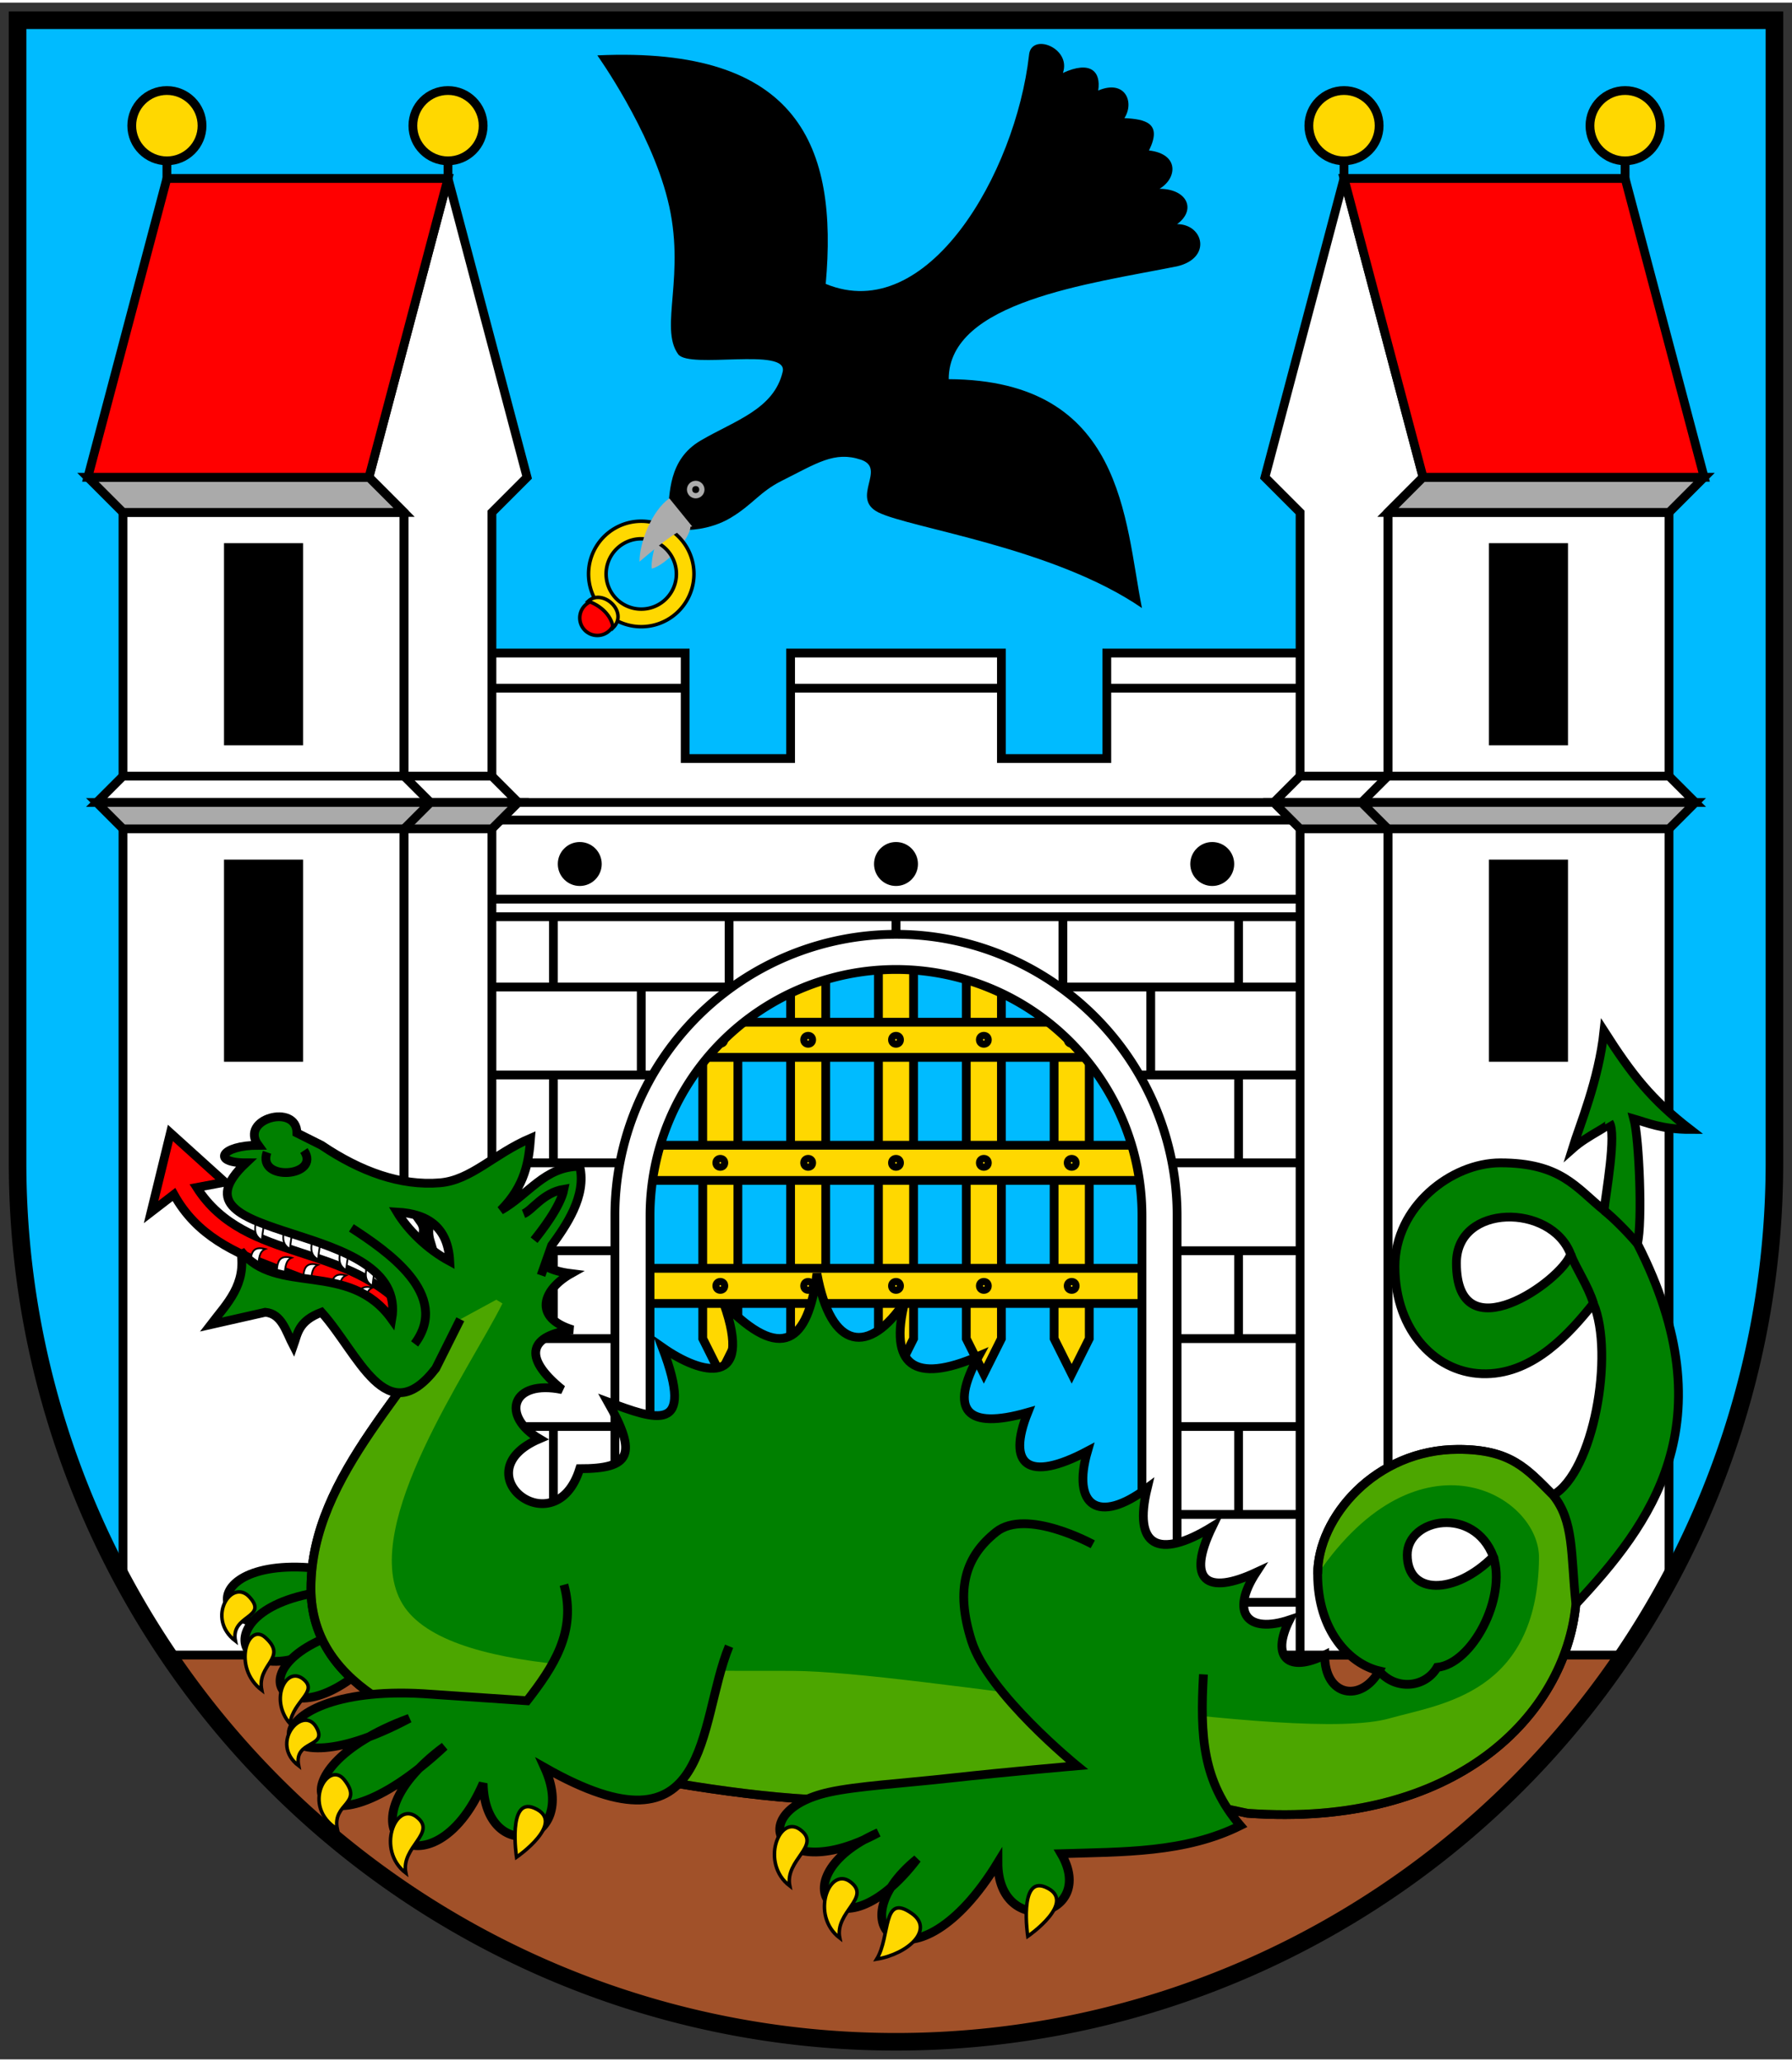 <?xml version="1.0" standalone="no"?>
<!DOCTYPE svg PUBLIC "-//W3C//DTD SVG 1.1//EN"  "http://www.w3.org/Graphics/SVG/1.1/DTD/svg11.dtd">
<svg xmlns="http://www.w3.org/2000/svg" xmlns:xlink="http://www.w3.org/1999/xlink" version="1.1" width="500" height="575" viewBox="-51 -1 102 117" id="trutnov_coa_svg">
<rect x="-51" y="-1" width="102" height="117" fill="#333333" stroke="none"/>
<desc>Coat of Arms of Trutnov, the Czech Republic</desc>
<defs>
<clipPath id="clip">
<path d="M-50,0 v65 a50,50 0 0,0 100,0 v-65 z"/>
</clipPath>
</defs>
<g clip-path="url(#clip)">
<rect id="pozadi" x="-50" width="100" height="150" fill="#00bbff"/>
<rect id="zem" x="-50" y="93" width="100" height="50" fill="#a15129"/>
<g style="fill:#ffd800;stroke-width:0.5px;stroke:#000000">
<path d="M0,50 h1 v25 l-1,2 l-1,-2 v-25 z"/>
<path d="M5,50 h1 v25 l-1,2 l-1,-2 v-25 z"/>
<path d="M-5,50 h1 v25 l-1,2 l-1,-2 v-25 z"/>
<path d="M10,50 h1 v25 l-1,2 l-1,-2 v-25 z"/>
<path d="M-10,50 h1 v25 l-1,2 l-1,-2 v-25 z"/>
<g id="h" transform="translate(0,52)">
<rect x="-15" y="-1" height="2" width="30"/>
<circle r="0.2" cx="0"/>
<circle r="0.2" cx="-10"/>
<circle r="0.2" cx="10"/>
<circle r="0.2" cx="5"/>
<circle r="0.2" cx="-5"/>
</g>
<use xlink:href="#h" transform="translate(0,6)"/>
<use xlink:href="#h" transform="translate(0,13)"/>
<use xlink:href="#h" transform="translate(0,20)"/>
</g>
<g style="stroke-width:0.5px;stroke:#000000">
<path d="M0,36 h6 v6 h6 v-6 h12 v17 h-48 v-17 h12 v6 h6 v-6 h6 z" fill="#ffffff"/>
<path d="M-6,38 h12 z"/>
<path d="M12,38 h12 z"/>
<path d="M-12,38 h-12 z"/>
<path d="M-28,44.5 h56"/>
<path d="M-28,45.5 h56"/>
<path d="M-28,50 h56"/>
<g fill="#000000">
<circle cx="-18" cy="48" r="1"/>
<circle cx="0" cy="48" r="1"/>
<circle cx="18" cy="48" r="1"/>
</g>
</g>
<g fill="#ffffff" style="stroke-width:0.5px;stroke:#000000;">
<path d="M15,93 v-25 a15,15 0 0,0 -30,0 v25 h-20 v-42 h70 v42 z"/>

<path id="c" d="M6,55 h26M13,60 h26M15,65 h26M15,70 h26M15,75 h26M15,80 h26M15,85 h26M15,90 h26M14.5,55 v5M 9.5,51 v4M 0,51 v2M19.5,51 v4M19.5,60 v5M19.5,70 v5M19.5,80 v5M19.5,90 v5"/>
<use xlink:href="#c" transform="scale(-1,1)"/>

<path d="M14,93 v-25 a14,14 0 0,0 -28,0 v25 h-2 v-25 a16,16 0 0,1 32,0 v25 z"/>
</g>
<g id="vez" transform="translate(28,28)" fill="#ffffff" style="stroke-width:0.5px;stroke:#000000;">
<path d="M-2.5,-22 v15"/>
<path d="M13.5,-22 v15"/>
<g fill="#ffd800">
<circle cx="-2.5" cy="-22" r="2"/>
<circle cx="13.5" cy="-22" r="2"/>
</g>
<rect width="16" height="65"/>
<path d="M0,0 v65 h-5 v-65 l-2,-2 l4.5,-17 l4.5,17 z"/>
<path d="M0,0 h16 l2,-2 h-16 z" fill="#aaaaaa"/>
<path d="M2,-2 h16 l-4.5,-17 h-16 z" fill="#ff0000"/>
<g fill="#000000">
<rect x="6" y="2" width="4" height="11"/>
<rect x="6" y="20" width="4" height="11"/>
</g>
<path d="M-5,15 h21 l1.5,1.5 h-24 z"/>
<path d="M-5,18 h21 l1.5,-1.5 h-24 z" fill="#aaaaaa"/>
<path d="M0,15 l-1.5,1.5 l1.5,1.5" fill="none"/>
</g>
<use xlink:href="#vez" transform="scale(-1,1)"/>
<path d="M-13,28 C-12.85,27 -13,25 -11.1,23.9 C-9.16,22.77 -6.95,22.13 -6.45,20 C-6.11,18.57 -11.77,19.87 -12.4,19 C-13.5,17.48 -11.92,14.46 -13,10.2 C-14,6.2 -17,2 -17,2 C-5.5,1.47 -3.3,7.2 -4,15 C1.8,17.4 6.8,8.7 7.57,2 C7.67,0.67 10,1.57 9.50,3 C11.06,2.28 11.68,2.91 11.51,4 C13.04,3.35 13.59,4.66 13,5.57 C14.19,5.63 15.18,5.84 14.4,7.41 C16.14,7.61 16,9 15,9.59 C16.6,9.6 17.1,10.8 16,11.6 C17.5,11.6 18,13.53 16,14 C11,15 3,16 3,20.42 C13,20.47 13,28.46 14,33.44 C9,30 0.82,28.9 -1,28 C-2.63,27.19 -0.5,25.5 -2,25 C-3.5,24.5 -4.5,25.2 -6.5,26.2 C-7.76,26.83 -8.15,27.55 -9.4,28.3 C-10.65,29.05 -12,29 -12,29 L -13,28 z"/>
<circle r="0.5" cx="-11.4" cy="26.7" fill="#acacac"/>
<circle r="0.2" cx="-11.4" cy="26.7"/>
<path d="M-12.7,27.8 C-13.5,28.7 -14,30.7 -13.9,31.2 C-13.1,31 -11.7,29.5 -11.7,28.8 L -12.7,27.8 z" fill="#acacac"/> 
<g style="fill-rule:evenodd;stroke-width:0.2px;stroke:#000000;" fill="#ffd800">
<path d="M-11.5,31.5 a3,3 0 0,1 -6,0 a3,3 0 0,1 6,0 z M-12.5,31.5 a2,2 0 0,1 -4,0 a2,2 0 0,1 4,0 z"/>
<circle fill="#ff0000" r="1" cx="-17" cy="34"/>
<path d="M -17.52,33.05 C -16.7,32.3 -15.2,33.66 -16.1,34.56 C -16.2,33.86 -16.8,33.3 -17.52,33.05 z"/>
</g>
<path d="M-12.9,27.2 C-13.9,27.9 -14.6,29.7 -14.6,30.8 C-14.03,30.34 -12.448,28.891 -11.6,28.8 L -12.9,27.2 z" fill="#acacac"/>
<g style="fill:#008000;fill-rule:evenodd;stroke-width:0.5px;stroke:#000000;">
<path d="M-31.9,90.8 C-40,93.1 -40.2,86.8 -32,88.2"/>
<path d="M-30.9,91.5 C-37.7,96.5 -40.1,89.9 -31.7,89.3"/>
<path d="M-29.7,93.2 C-34.8,98.3 -38.1,93.4 -30.9,91.5"/>
<path d="M-20.5,69.8 C-20.5,69.8 -20.9,71 -18.5,71.3 C-20.1,72.2 -20.7,73.8 -18.4,74.5 C-20.8,74.8 -21.35,76.003 -19,77.9 C-21.9,77.3 -22.5,79.4 -20.3,80.7 C-24.783,82.617 -19.4,86.9 -18,82.4 C-15.1,82.4 -14.7,81.6 -16.4,78.6 C-13.7,79.6 -11.4,80.5 -13.3,75.5 C-11.044,77.083 -8.1,77.8 -9.8,73 C-6.5,76.4 -5,75.2 -4.5,71.3 C-3.7,75.7 -1.518,75.929 0.5,72.9 C-0.4,76.5 1,77.6 4.7,76 C3,79.1 4,80.2 7.5,79.2 C6.3,82.2 7.5,83.2 10.9,81.4 C10,84.5 11.5,85.6 14.3,83.5 C13.5,86.8 14.9,87.6 18,85.7 C16.5,88.8 17.7,89.6 20.5,88.3 C19,90.6 20,91.8 22.4,91 C21.3,93.2 22.4,94 24.4,93 C24.4,95.4 26.5,95.7 27.5,93.9 C25.8,93.5 24,91.6 24,88.4 C24,85.173 27.3,81.3 32,81.3 C35,81.3 35.9,82.4 37.4,83.9 C39.7,82.6 40.9,75.9 39.7,73 C38.36,74.67 36.342,76.96 33.6,77 C30.8,77.05 28.4,74.605 28.4,70.9 C28.4,67.5 31.6,65 34.4,65 C37.838,65 38.7,66.4 40.3,67.7 C40.4,66.8 41.025,63.325 40.6,62.7 C40.7,62.9 39.4,63.4 38.5,64.2 C38.9,62.9 40,60.3 40.3,57.5 C41.9,60 43,61.4 45.2,63.1 C43.6,63.1 42.7,62.7 42,62.5 C42.3,63.6 42.5,68.4 42.2,69.6 C47.4,79.8 42.9,85.6 38.7,90.1 C38.1,96.4 31.897,102.858 20,102 L 9.1,99.7 C-1.942,103.04 -11.781,100.373 -21.8,98.6 C-26.65,97.12 -33.3,95.1 -33.3,89.2 C-33.3,82.684 -27.23,77.67 -24.2,71.9
M38.4,70.2 C37.3,67.3 31.9,67.3 31.9,70.7 C31.9,75.96 37.9,71.7 38.4,70.2 z M34,87.4 C32.9,84.5 29.1,85.2 29.1,87.3 C29.1,89.6 31.8,89.6 34,87.4 z"/>
<path d="M-22.4,73 C-24.3,76.8 -30.48,85.53 -28.2,89.9 C-25.9,94.3 -13.7,93.86 -5.9,93.9 C1.09,93.93 22.8,98.1 28.1,96.6 C31.05,95.77 36.5,95.2 36.6,87.5 C36.65,83.9 29.8,79.9 24,88.4 C24,85.173 27.3,81.3 32,81.3 C35,81.3 35.9,82.4 37.4,83.9 C38.6,85.4 38.4,87.2 38.7,90.1 C38.1,96.4 31.897,102.858 20,102 L 9.1,99.7 C-1.942,103.04 -11.78,100.373 -21.8,98.6 C-26.653,97.123 -33.3,95.101 -33.3,89.2 C-33.3,82.684 -27.23,77.67 -24.2,71.9" style="fill:yellow;fill-rule:evenodd;stroke-width:0.1px;fill-opacity:0.3;stroke:none;"/>

<path d="M24,88.4 C24,85.173 27.3,81.3 32,81.3 C35,81.3 35.9,82.4 37.4,83.9 C38.6,85.4 38.4,87.2 38.7,90.1 C38.1,96.4 31.897,102.858 20,102 L 9.1,99.7 C-1.942,103.044 -11.781,100.373 -21.8,98.6 C-26.653,97.123 -33.3,95.101 -33.3,89.2 C-33.3,82.684 -27.233,77.667 -24.2,71.9" style="fill:none;stroke-width:0.5px;stroke:#000000;"/>
<path d="M-28.1,74.9 C-32.6,70.6 -38.5,71.5 -41.1,66.8 L -42.4,67.8 L -41.3,63.3 L -38.2,66.1 L -39.8,66.4 C-37,70.8 -31.1,69.4 -27.6,73.7" fill="#ff0000"/>
<path d="M-36.6,67.5 C-36.1,68.2 -36.9,68.9 -36.1,69.4 C-36,68.4 -35.7,67.8 -36.6,67.5 z M-35,68 C-34.5,68.7 -35.3,69.4 -34.5,69.9 C-34.4,68.9 -34.1,68.3 -35,68 z M-33.4,68.6 C-32.9,69.3 -33.7,70 -32.9,70.5 C-32.8,69.5 -32.5,68.9 -33.4,68.6 z M-31.8,69.2 C-31.3,69.9 -32.1,70.6 -31.3,71.1 C-31.2,70.1 -30.9,69.5 -31.8,69.2 z M-30.3,70.1 C-29.8,70.8 -30.6,71.5 -29.8,72 C-29.7,71 -29.4,70.4 -30.3,70.1 z 
M-37,71.2 C-35.9,71.5 -36.6,70.2 -35.9,69.9 C-37.1,69.6 -36.5,71 -37,71.2 z M-35.5,71.7 C-34.4,72 -35.1,70.7 -34.4,70.4 C-35.6,70.1 -35,71.5 -35.5,71.7 z M-34,72.1 C-32.9,72.4 -33.6,71.1 -32.9,70.8 C-34.1,70.5 -33.5,71.9 -34,72.1 z M-32.4,72.7 C-31.3,73 -32,71.7 -31.3,71.4 C-32.5,71.1 -31.9,72.5 -32.4,72.7 z M-30.9,73.4 C-29.8,73.7 -30.5,72.4 -29.8,72.1 C-31,71.8 -30.4,73.2 -30.9,73.4 z 
" style="fill:#ffffff;fill-rule:evenodd;stroke-width:0.1px;stroke:#000000;"/>
<path d="M-20.2,71.4 L -19.6,69.7 C-18.8,68.6 -17.6,66.9 -18,65.2 C-20,65.2 -20.9,66.8 -22.5,67.7 C-21.1,66.3 -20.9,64.9 -20.8,63.6 C-22.9,64.5 -24.181,65.987 -25.958,66.136 C-28.187,66.323 -30.474,65.502 -32.7,64 L -34.1,63.3 C-34.1,61.6 -37.4,62.5 -36.3,64 C-38.4,64 -39,65 -37,65 C-42,69.7 -27.7,68.1 -28.7,73.9 C-31.125,70.501 -35.3,72.6 -37.3,70 C-36.95,71.924 -38.083,73 -39,74.2 L -35.9,73.5 C-34.954,73.584 -34.714,74.607 -34.3,75.4 C-34.059,74.718 -34.025,74.001 -32.7,73.5 C-30.585,75.852 -29.021,80.348 -26.2,76.7 L -24.8,73.9"/>
<path d="M-20.6,69.4 C-20.2,68.9 -19.1,67.5 -18.9,66.5 C-20.1,66.7 -20.7,67.7 -21.2,67.9" fill="none"/>
<path d="M-31,68.7 C-29,70 -25.3,72.5 -27.4,75.3" fill="none"/>
<path d="M-35.8,64.4 C-36.4,66.1 -32.7,65.8 -33.7,64.3" fill="none"/>
<path d="M-28.4,67.8 C-27.8,68.8 -26.7,69.9 -25.4,70.6 C-25.5,68.7 -26.6,67.9 -28.4,67.8 z" fill="#ffffff"/>
<path d="M-27.1,68.3 C-26.6,69 -27.3,69 -26.5,69.5 C-26.8,68.5 -26.2,68.6 -27.1,68.3 z"/>
<g id="drapy_pp" style="fill-rule:evenodd;stroke-width:0.2px;stroke:#000000;" fill="#ffd800">
<path d="M-36.8,89.7 C-35.7,90.9 -37.9,90.7 -37.6,92.2 C-39.3,90.9 -37.814,88.594 -36.8,89.7 z"/>
<path d="M-35.9,92 C-34.577,93.191 -36.4,93.5 -36.1,95 C-37.8,93.7 -36.9,91.1 -35.9,92 z"/>
<path d="M-33.7,94.4 C-32.9,95.1 -34.3,95.6 -34.5,96.9 C-35.7,95.5 -34.681,93.541 -33.7,94.4 z"/>
</g>
<path d="M17.5,94.1 C17.3,97.6 17.451,100.2 19.6,102.7 C16.458,104.265 12.906,104.191 9.4,104.3 C11.5,107.9 5.8,109.2 5.8,104.8 C1.1,112.5 -3.6,108.5 1.2,104.6 C-3.3,110.5 -6.9,105.7 -1,103.1 C-6.7,106.2 -8.8,101.9 -3.8,100.8 C-2.21,100.45 0.4,100.3 3.1,100 C6.305,99.644 10.3,99.3 10.3,99.3 C10.3,99.3 5.25,95.2 4.3,92.2 C3.35,89.2 3.975,87.375 5.7,86 C7.425,84.625 11.2,86.7 11.2,86.7"/>
<path d="M-9.5,92.5 C-11.321,96.937 -10.408,104.853 -20,99.4 C-18,103.8 -23.4,105 -23.5,100.3 C-26.4,107 -32.2,103 -25.7,98.2 C-33.2,105.2 -35.9,99.6 -27.7,96.6 C-36.5,101.3 -37.1,94.6 -26.9,95.2 L -21,95.6 C-19.504,93.665 -18.167,91.678 -18.9,89 L -18.9,89"/>
<g id="drapy" style="fill-rule:evenodd;stroke-width:0.2px;stroke:#000000;" fill="#ffd800">
<path d="M-33,97.1 C-32.3,98.3 -34.3,97.8 -34,99.3 C-35.7,98 -33.756,95.804 -33,97.1 z"/>
<path d="M-31.4,100.1 C-30.3,101.5 -32.1,101.4 -31.8,102.9 C-33.9,101.6 -32.327,98.921 -31.4,100.1 z"/>
<path d="M-27.3,102.2 C-26.079,103.116 -28.2,103.9 -27.9,105.4 C-29.6,104.1 -28.5,101.3 -27.3,102.2 z"/>
<path d="M-21.6,104.5 C-21.6,104.5 -22.12,101.06 -20.6,101.7 C-18.7,102.5 -21.6,104.5 -21.6,104.5 z"/>
<path d="M-5.445,102.938 C-4.224,103.853 -6.345,104.638 -6.045,106.138 C-7.745,104.838 -6.645,102.037 -5.445,102.938 z"/>
<path d="M-2.6,105.9 C-1.379,106.816 -3.5,107.6 -3.2,109.1 C-4.9,107.8 -3.8,105 -2.6,105.9 z"/>
<path d="M0.9,107.7 C2.192,108.612 0.7,110 -1.1,110.3 C-0.3,109 -0.8,106.5 0.9,107.7 z"/>
<path d="M7.5,109 C7.5,109 6.98,105.56 8.5,106.2 C10.4,107 7.5,109 7.5,109 z"/>
</g>
</g>
<path id="cary_ocasu" d="M27.5,93.9 C28.4,95 30.1,94.9 30.8,93.7 C32.8,93.5 34.76,89.75 34,87.4 M39.7,73 C39.4,72 38.7,71 38.4,70.2 M42.2,69.6 C41.6,68.9 40.9,68.2 40.3,67.7" style="fill:none;stroke-width:0.5px;stroke:#000000"/>
</g>
<path d="M-50,0 v65 a50,50 0 0,0 100,0 v-65 z" style="fill:none; stroke:#000000; stroke-width:1px;" />
</svg>


